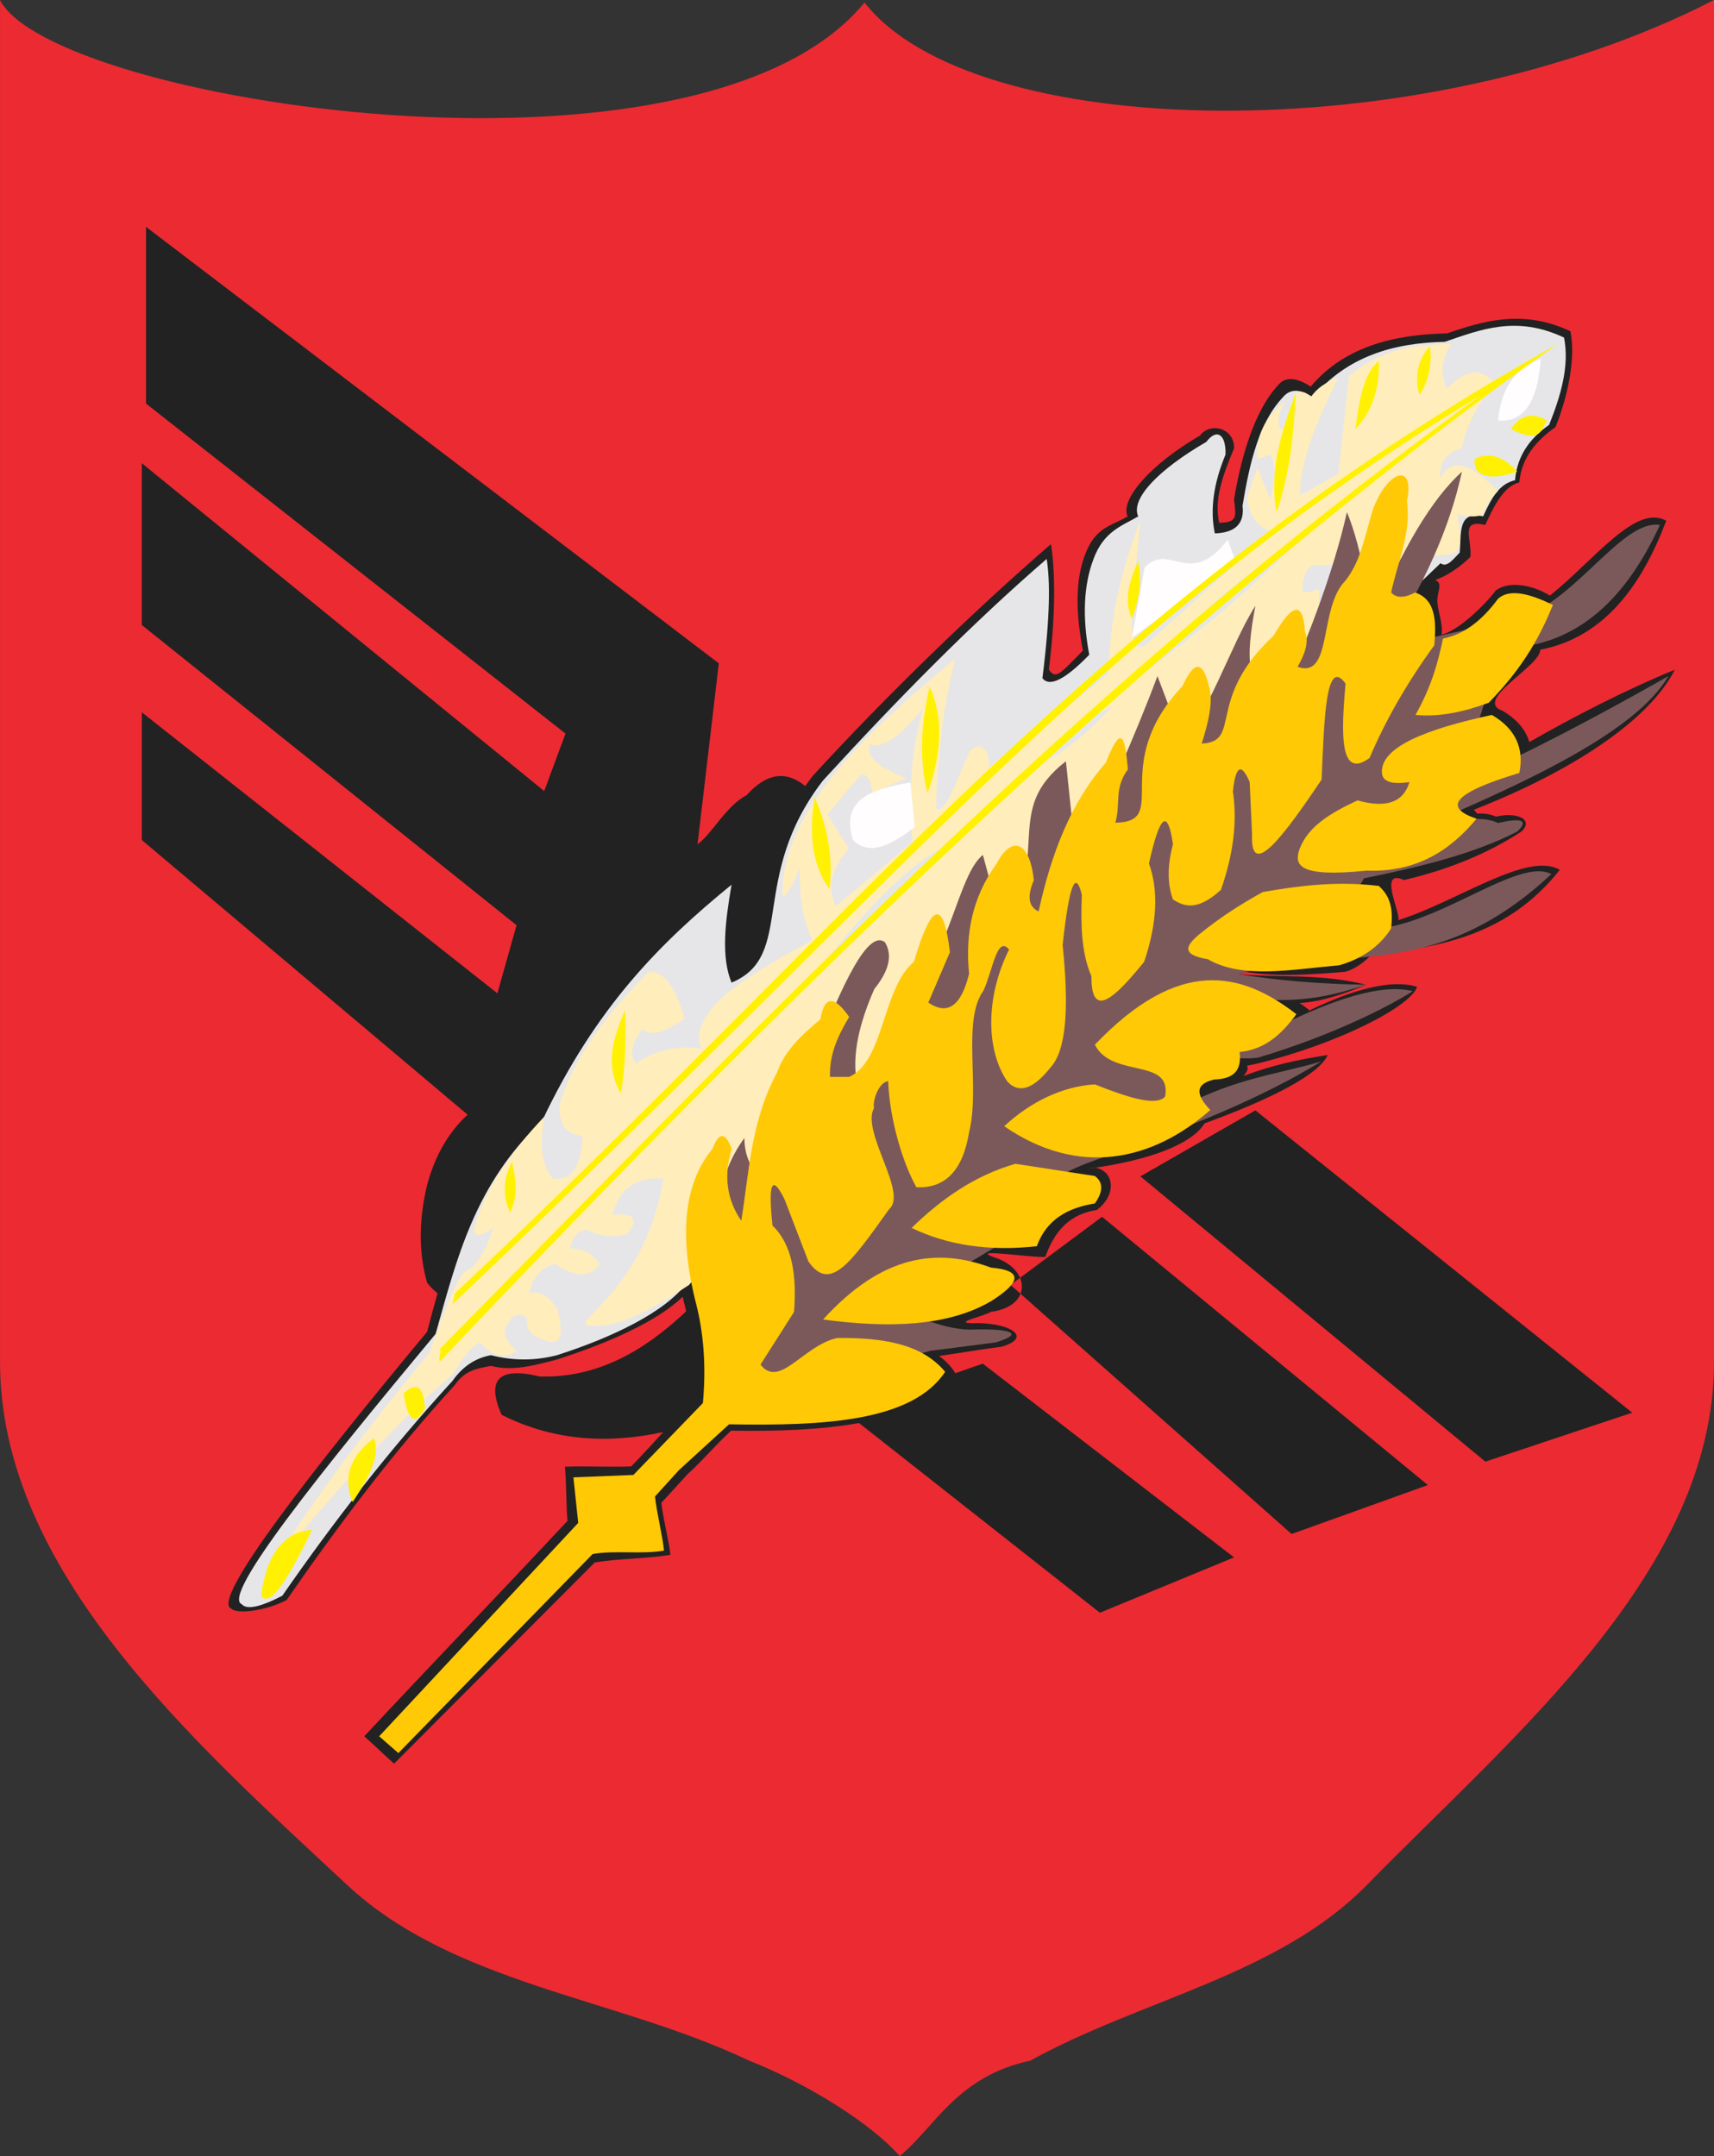 <?xml version="1.0" encoding="ISO-8859-1" standalone="yes"?>
<svg width="501.313" height="630.676">
  <rect width="100%" height="100%" fill="#333333" stroke="none"/>
  <defs> 
    <marker id="ArrowEnd" viewBox="0 0 10 10" refX="0" refY="5" 
     markerUnits="strokeWidth" 
     markerWidth="4" 
     markerHeight="3" 
     orient="auto"> 
        <path d="M 0 0 L 10 5 L 0 10 z" /> 
    </marker>
    <marker id="ArrowStart" viewBox="0 0 10 10" refX="10" refY="5" 
     markerUnits="strokeWidth" 
     markerWidth="4" 
     markerHeight="3" 
     orient="auto"> 
        <path d="M 10 0 L 0 5 L 10 10 z" /> 
    </marker> </defs>
<g>
<path style="stroke:none; fill-rule:evenodd; fill:#ec2a32" d="M 0 0C 14.918 29.617 204.559 59.762 252.86 0.727C 284.446 41.32 414.301 44.77 501.313 0L 501.313 398.402C 501.313 459.563 442.649 507.578 399.875 551.293C 373.973 577.77 333.793 584.816 301.379 602.746C 279.821 607.352 273.379 622.336 263.157 630.676C 254.524 620.887 235.883 609.356 219.055 602.746C 180.438 584.324 132.735 580.484 101.446 551.293C 56.723 509.574 0.008 459.563 0.008 398.402L 0.008 0"/>
<path style="stroke:none; fill-rule:evenodd; fill:#222222" d="M 333.547 344.094L 434.434 427.543L 477.403 413.223L 367.176 324.793L 333.547 344.098L 333.547 344.094zM 106.536 507.895C 125.942 487.086 146.594 465.652 166 444.844C 165.536 440.402 165.688 433.469 165.223 429.027C 171.067 428.797 178.782 429.18 184.625 428.949C 188.184 425.266 191.059 422.098 193.969 418.902C 177.821 422.371 162.004 421.531 146.715 413.852C 142.149 403.473 145.887 399.738 157.922 402.645C 174.789 403.094 188.43 395.145 200.68 383.582C 200.395 382.262 200.082 380.965 199.75 379.699C 199.719 379.574 199.692 379.445 199.661 379.32C 192.149 386.652 177.286 393.059 162.911 397.668C 156.477 399.328 150.043 401.195 143.606 399.535C 139.043 400.363 135.926 400.988 133.02 405.137C 114.653 425.219 98.875 446.289 83.825 468.035C 77.391 471.355 69.086 472.184 67.633 470.523C 61.516 468.129 91.032 430.309 124.926 389.566C 125.903 385.836 126.899 382.063 127.977 378.293C 126.961 377.516 125.946 376.5 124.926 375.246C 122.438 366.531 122.438 356.981 124.926 346.602C 127.207 338.094 131.153 331.242 136.758 326.051L 41.477 245.715L 41.477 208.352L 145.477 290.555L 151.079 270.629L 41.473 182.82L 41.473 135.492L 159.172 231.395L 165.399 214.582L 42.715 118.055L 42.715 66.367L 210.239 194.031L 204.012 246.965C 208.368 243.84 212.309 235.738 218.332 232.645C 223.422 226.988 229.149 224.684 235.516 229.945C 236.176 228.984 236.883 228.016 237.633 227.043C 259.43 203.238 285.582 177.988 307.383 159.164C 308.418 165.699 309.043 177.738 306.762 195.906C 308.836 198.602 309.664 197.563 316.723 190.305C 314.649 179.305 314.442 169.961 317.344 162.281C 320.371 154.145 324.997 153.898 329.797 151.074C 327.512 146.094 336.645 135.715 350.969 127.41C 354.082 123.262 361.141 125.336 360.934 131.145C 357.407 139.652 355.121 146.09 356.575 152.941C 361.969 152.734 361.555 151.281 360.934 146.094C 363 133.633 366.938 119.926 374.008 112.465C 376.082 109.977 379.61 110.598 383.348 113.086C 393.414 101.148 408.153 97.828 423.204 97.52C 433.766 93.93 445.368 90.324 459.321 96.898C 460.993 105.199 458.293 116.617 454.961 124.922C 449.36 128.863 445 133.848 444.375 141.109C 440.02 142.145 437.114 147.543 434.414 153.563C 426.817 151.777 430.571 157.602 430.059 162.902C 428.774 164.188 424.704 167.93 419.739 169.668C 422.289 170.633 420.157 173.125 420.407 176.203C 420.657 179.277 422.039 182.32 421.657 185.633C 426.602 184.527 434.586 176.645 437.481 172.719C 440.997 170.047 447.641 170.742 453.332 174.215C 466.454 163.688 478.34 147.336 487.34 152.313C 480.387 170.777 469.461 186.426 450.497 190.043C 450.696 194.777 430.754 204.844 439.434 207.902C 443.594 210.336 446.211 213.387 447.293 217.055C 460.551 209.508 475.032 201.992 489.836 195.906C 482.067 211.297 458.364 226.199 431.09 236.84C 431.364 237.211 431.688 237.594 432.055 237.992C 434.004 237.875 435.832 238.102 437.524 238.871C 443.75 237.422 448.731 239.699 444.997 243.227C 435.204 249.617 423.747 254.352 410.629 257.422C 402.805 253.832 409.977 267.566 408.926 269.176C 426.375 263.664 446.739 248.902 456.207 254.434C 441.27 273.367 421.555 277.105 401.188 279.231C 398.868 281.559 396.286 283.461 393.532 284.246C 384.168 285.047 373.512 285.809 364.469 284.313C 363.704 284.512 362.942 284.719 362.18 284.941C 373.805 286.074 386.258 284.668 399.543 288.055C 393.059 290.738 386.575 293.039 380.09 293.391C 381.039 294.031 381.977 294.707 382.895 295.414C 382.825 295.508 382.754 295.602 382.68 295.699C 395.379 289.551 406.926 286.266 414.489 288.676C 412.442 294.488 391.465 305.281 367.782 311.094C 361.856 312.41 367.024 310.723 363.715 314.742C 372.243 311.492 380.176 309.855 388.332 308.602C 385.782 314.32 371.875 321.457 352.321 328.586C 345.223 340.098 310.852 342.555 320.211 341.504C 326.024 342.52 326.645 349.559 320.832 353.898C 312.997 355.16 308.586 359.742 305.731 367.648C 302.375 368.016 283.395 365.035 290.465 367.672C 301.473 370.957 302.102 382.125 289.844 383.723C 287.536 385.074 278.657 386.93 284.336 387.055C 294.715 386.641 302.602 390.996 293.055 393.902C 287.516 394.617 280.59 395.793 274.664 396.637C 276.618 398.07 278.247 399.75 279.422 401.672L 287.45 398.883L 360.934 455.551L 321.7 471.742L 251.329 416.316L 251.079 416.281C 239.883 418.273 226.848 418.711 213.852 418.477C 208.965 422.945 205.95 426.789 201.063 431.258C 198.727 433.828 195.766 437.023 193.426 439.594C 193.891 444.035 195.606 450.348 196.075 454.789C 189.528 455.957 180.493 455.879 173.942 457.051L 115.254 515.895C 113.387 514.258 108.403 509.508 106.532 507.871L 106.536 507.895zM 322.336 355.926L 417.618 434.391L 377.762 448.711L 295.559 375.848L 322.336 355.922"/>
<path style="stroke:none; fill-rule:evenodd; fill:#e6e6e8" d="M 70.739 469.27C 64.621 466.875 93.512 430.922 127.407 390.18C 133.551 368.363 138.844 346.336 158.543 327.906C 174.368 294.438 193.157 275.766 213.969 258.781C 212.094 269.578 210.844 279.961 213.969 287.426C 232.86 279.539 218.743 256.703 240.747 228.266C 262.543 204.461 284.336 182.324 306.133 163.5C 307.168 170.035 307.168 180.207 304.891 198.375C 306.965 201.07 311.532 198.789 318.59 191.527C 316.516 180.527 316.93 171.188 319.832 163.504C 322.86 155.367 328.106 153.875 332.907 151.051C 330.621 146.07 338.508 137.559 352.832 129.254C 355.946 125.105 358.641 127.18 358.434 132.988C 354.907 141.496 353.868 149.176 355.321 156.027C 361.34 155.82 364.039 153.121 363.414 147.934C 365.481 135.473 368.176 123.637 375.243 116.176C 377.317 113.688 380.223 113.688 383.961 116.176C 394.028 104.238 407.52 100.297 422.571 99.984C 433.133 96.395 443.489 92.168 457.446 98.742C 459.118 107.043 456.418 115.969 453.086 124.273C 447.485 128.215 443.747 133.199 443.125 140.465C 438.766 141.5 436.485 145.027 433.786 151.051C 426.192 149.266 427.45 156.336 426.938 161.637C 425.071 163.504 423.204 166.199 421.336 164.746C 346.606 235.945 275.61 304.039 200.879 375.238C 194.653 383.75 179.082 391.223 162.891 396.41C 156.457 398.066 150.024 398.066 143.586 396.41C 139.024 397.238 135.286 399.731 132.379 403.883C 114.008 423.965 97.61 445.035 82.559 466.781C 76.125 470.102 72.18 470.93 70.731 469.27"/>
<path style="stroke:none; fill-rule:evenodd; fill:#ffedbb" d="M 244.493 265C 242.614 260.648 241.774 255.875 248.227 248.188C 246.153 244.867 244.079 241.547 242 238.227C 245.321 234.285 248.641 230.34 251.961 226.395C 253.829 226.602 254.864 228.469 255.075 231.996C 258.395 230.547 261.715 229.094 265.036 227.641C 256.528 224.32 253 221 254.45 217.68C 257.977 219.129 263.164 215.605 270.016 207.094C 266.176 220.168 265.762 233.246 266.903 246.324C 259.43 252.551 251.957 258.777 244.485 265.004L 244.493 265zM 78.836 459.305C 92.43 437.145 108.621 416.281 125.539 395.785C 129.688 384.824 133.84 371.207 137.993 370.875C 140.895 367.762 142.973 363.82 144.219 359.047C 140.692 361.742 138.825 361.949 138.618 359.668C 141.727 347.734 149.411 336.938 159.168 326.664C 158.125 333.309 157.704 339.742 161.657 344.723C 167.051 345.551 169.957 341.402 170.371 332.27C 166.84 331.867 163.723 330.625 163.524 323.551C 167.571 309.539 177.325 296.668 189.676 284.32C 194.032 283.906 197.563 288.469 200.262 298.02C 196.114 300.473 191.961 303.887 187.809 301.133C 184.696 305.281 184.075 308.605 185.942 311.098C 191.543 307.156 197.981 305.703 205.247 306.738C 203.586 303.836 204.418 300.098 207.735 295.531C 212.633 289.43 219.747 285.543 226.414 281.211C 230.149 279.137 233.887 277.063 237.621 274.984C 234.293 267.93 233.883 260.871 233.887 253.813C 232.231 258.379 230.567 261.285 228.907 262.531C 228.008 238.242 251.907 215.406 279.348 192.781C 275.399 208.352 274.364 222.469 273.747 236.375C 276.438 238.477 279.348 229.129 283.711 219.563C 286.821 216.66 289.52 219.148 289.313 224.543C 300 216.348 311.832 207.004 324.188 197.145C 324.497 180.332 328.235 165.801 333.528 152.309C 331.911 171.02 327.633 196.813 336.641 187.184C 348.469 176.598 360.305 166.012 372.137 155.426C 367.989 154.598 365.497 151.277 364.664 145.465C 365.7 142.559 366.739 139.652 367.778 136.746C 369.02 139.859 370.266 142.973 371.512 146.086C 372.762 141.105 373.594 136.328 371.512 133.012C 370.27 133.426 369.024 133.84 367.778 134.254C 367.157 127.82 369.852 122.215 375.871 117.441C 373.797 120.969 373.383 123.668 374.629 125.535C 376.497 125.332 378.778 124.086 378.989 120.555C 379.192 119.105 378.161 117.027 378.368 115.574C 380.028 114.125 381.688 114.332 383.348 116.195C 385.215 113.5 387.914 111.629 391.442 110.594C 384.801 123.461 380.231 135.297 380.235 144.844C 383.969 142.77 387.707 140.695 391.442 138.617C 392.477 129.07 393.516 119.52 394.555 109.973C 400.766 104.984 408.231 100.621 424.446 100.633C 421.543 104.988 421.125 109.352 423.204 113.707C 428.598 108.105 433.168 107.481 436.903 111.84C 432.539 118.273 428.594 124.707 427.563 131.145C 422.997 132.387 420.922 135.293 421.336 139.863C 423.813 135.484 427.336 132.977 438.149 143.598C 435.868 145.879 434.414 148.164 433.789 150.445C 432.133 151.273 429.641 151.273 426.317 150.445C 426.84 155.715 429.137 162.316 422.582 162.273C 410.543 163.309 398.504 164.348 386.465 165.387C 382.938 164.559 381.071 167.047 380.864 172.859C 381.692 173.481 383.352 173.273 385.844 172.238C 385.844 175.973 385.844 179.711 385.844 183.445C 337.477 232.02 289.11 280.594 240.743 329.172C 227.668 344.738 214.59 360.309 201.512 375.875C 191.543 382.527 181.993 387.723 175.36 387.707C 161.039 388.742 188.227 381.066 194.039 344.738C 187.809 344.52 181.993 345.543 179.094 355.324C 185.528 354.703 186.981 356.566 183.454 360.926C 179.512 362.168 175.567 361.754 171.621 359.684C 169.133 359.891 167.473 361.758 166.641 365.285C 170.375 365.082 173.282 366.527 175.36 369.645C 172.664 373.793 168.305 373.793 162.282 369.645C 158.133 370.887 155.641 373.793 154.809 378.359C 157.504 377.324 160.204 378.773 162.903 382.719C 165.391 391.438 163.731 394.344 157.922 391.438C 155.02 390.402 153.774 388.531 154.188 385.836C 152.735 383.762 150.039 384.176 148.586 387.078C 146.512 389.773 148.172 392.473 151.075 395.172C 147.547 397.66 144.02 396.832 140.489 392.684C 137.793 393.711 135.094 397.66 132.395 402.023C 117.348 414.578 98.871 435.129 78.84 459.316L 78.836 459.305zM 281.235 245.074C 265.543 251.82 253.098 266.688 240.758 281.816C 254.25 270.398 267.743 258.152 281.235 245.074zM 306.145 222.652C 309.258 216.117 315.692 211.34 325.45 206.461C 319.016 213.516 312.582 218.914 306.145 222.652zM 334.168 197.121C 347.661 181.762 363.645 168.063 382.118 156.02C 367.797 170.547 351.813 184.25 334.168 197.121"/>
<path style="stroke:none; fill-rule:evenodd; fill:#7b595a" d="M 271.891 395.16C 278.325 394.332 284.758 393.5 291.196 392.672C 300.743 389.77 294.098 388.523 283.723 388.938C 274.383 388.734 268.778 384.164 259.438 383.957C 272.098 375.863 286.629 367.766 299.293 359.672C 303.422 343.246 315.469 341.391 327.938 336.633C 348.801 329.266 368.938 321.172 386.477 310.481C 372.985 314.422 361.985 315.254 346 323.555C 349.735 319.406 353.473 314.008 357.207 309.855C 360.942 309.027 364.68 310.063 368.414 309.234C 387.719 303.426 403.911 295.742 413.25 289.93C 404.118 287.648 390.418 292.211 374.641 299.891C 373.399 297.402 372.153 294.91 370.907 292.418C 382.539 293.047 391.254 290.766 399.551 288.059C 386.27 287.855 373.813 286.816 362.188 284.945C 391.457 276.02 418.86 288.266 453.735 255.676C 442.321 249.656 411.594 279.133 391.461 269.996C 393.95 265.637 396.442 261.277 398.934 256.922C 415.129 253.605 430.907 249.875 443.77 243.223C 447.504 239.695 444.391 239.281 438.168 240.734C 431.692 237.789 422.657 240.855 412.637 243.223C 447.133 228.695 478.5 213.957 487.989 197.762C 466.661 209.902 446.004 220.699 426.336 229.52C 430.696 216.234 435.055 202.949 439.411 189.664C 462.079 189.172 476.094 174.008 485.493 153.547C 473.661 151.68 458.715 179.699 440.657 181.57C 428.618 184.266 416.579 186.965 404.539 189.664C 416.371 171.605 424.051 154.375 427.582 137.977C 418.864 145.863 410.145 160.395 401.426 181.57C 399.563 169.734 397.489 158.313 393.954 149.813C 390.02 167.246 383.164 184.688 375.895 202.121C 363.614 204.234 364.457 191.77 367.176 177.215C 359.914 188.484 352.649 211.602 345.383 215.824C 343.102 209.805 340.817 203.785 338.536 197.766C 331.692 216.031 323.387 234.301 314.871 252.566C 313.836 242.602 312.797 232.641 311.758 222.676C 293.286 236.996 307.399 249.035 293.7 273.117C 291.625 265.438 289.551 257.758 287.473 250.074C 280.211 255.887 277.926 279.137 265.676 291.797C 260.903 301.137 256.129 310.477 251.356 319.82C 249.176 312.559 249.594 303.215 255.715 289.309C 260.071 283.914 261.11 279.344 258.825 275.609C 253.95 271.805 246.477 287.481 238.274 308.613C 233.086 320.652 227.895 332.691 222.707 344.731C 219.387 341.617 217.727 337.676 217.727 332.898C 210.215 342.984 209.34 355.289 207.141 367.148C 211.914 381.262 216.688 395.379 221.461 409.496C 238.274 404.723 255.09 399.949 271.903 395.176"/>
<path style="stroke:none; fill-rule:evenodd; fill:#ffc905" d="M 110.895 507.895C 130.301 487.086 149.707 466.277 169.118 445.465C 168.653 441.023 168.184 436.582 167.715 432.141C 173.559 431.91 179.403 431.676 185.25 431.441C 192.028 424.43 198.809 417.414 205.59 410.398C 206.547 399.75 205.848 389.93 203.489 380.938C 198.485 360.992 200.121 346.027 208.395 336.043C 210.262 331.063 212.133 331.063 214.004 336.043C 211.621 343.887 212.555 350.902 216.809 357.086C 219.168 342.59 219.547 328.094 227.329 313.598C 229.454 307.414 234.493 302.688 239.954 298.168C 241.098 291.293 243.903 291.059 248.371 297.469C 245.254 302.688 242.547 308.117 242.762 315.004C 244.629 315.004 246.5 315.004 248.371 315.004C 258.668 310.426 257.965 289.168 267.309 281.336C 272.477 263.797 275.981 262.859 277.829 278.531C 275.727 283.441 273.621 288.352 271.516 293.262C 277.149 297.098 281.125 294.289 283.438 284.848C 282.274 273.395 284.325 262.457 291.465 252.66C 295.93 244.102 301.227 246.129 302.371 257.488C 300.352 262.188 300.817 265.227 303.774 266.605C 307.411 249.93 313.129 234.809 323.414 223.117C 327.645 212.559 328.973 214.039 329.883 225.063C 325.758 230.672 327.856 235.039 326.219 240.652C 342.727 240.398 323.95 223.953 345.86 200.672C 349.258 193.199 351.832 193.199 353.575 200.672C 354.954 205.238 353.422 211.27 351.473 217.508C 363.465 216.953 352.422 204.563 372.516 185.941C 378.043 176.344 381.082 175.875 381.633 184.539C 383.012 188.047 381.481 191.551 379.532 195.059C 389.895 198.68 385.59 177.672 393.559 169.805C 397.871 164.176 398.86 158.117 401.508 149.148C 405.868 137.293 413.965 135.191 411.477 146.582C 412.856 155.699 408.836 164.195 406.883 173.316C 408.391 174.973 410.727 174.973 413.895 173.316C 419.93 175.332 420.133 181.727 419.504 188.746C 411.532 199.734 405.219 210.723 400.567 221.715C 391.977 228.012 392.141 215.348 393.555 199.973C 387.723 191.855 387.293 210.734 386.543 228.031C 375.387 244.66 365.688 257.543 366.204 244.164C 365.973 239.023 365.739 233.879 365.504 228.734C 363.039 223.031 361.403 223.965 360.598 231.539C 361.918 240.293 360.747 249.883 357.09 260.297C 350.332 266.441 346.489 265.293 343.063 263.102C 341.403 258.555 341.403 253.176 343.063 246.969C 341.555 236.387 339.219 238.258 336.051 252.578C 338.903 260.504 338.434 270.09 334.649 281.336C 326.379 291.488 319.153 298.731 319.219 285.543C 316.204 278.637 316.102 270.27 316.414 261.695C 314.547 254.152 312.676 259.063 310.805 276.426C 312.539 293.438 312.204 306.816 307.297 312.199C 302.262 318.582 298.051 319.984 294.672 316.406C 288.391 307.363 288.133 291.781 295.137 277.754C 291.61 273.449 290.36 283.883 287.661 289.75C 281.278 298.563 286.723 317.961 283.454 331.137C 281.633 342.324 276.489 347.703 268.024 347.27C 264.235 340.566 260.235 327.945 259.766 316.258C 256.938 316.594 255.145 322.121 255.637 324.121C 251.778 330.965 265.614 348.922 260.079 353.66C 248.782 369.469 242.774 378.117 236.457 369.012C 234.121 362.934 231.782 356.855 229.446 350.773C 225.786 343.383 224.618 345.957 225.938 358.488C 231.778 364.102 233.051 373.141 232.25 383.738C 228.977 388.879 225.704 394.023 222.43 399.168C 228.043 406.324 234.903 393.559 244.875 391.375C 258.301 391.25 269.657 393.094 276.438 401.273C 266.832 415.766 241.18 417.133 213.235 416.625C 208.352 421.094 203.465 425.559 198.579 430.027C 196.243 432.598 193.903 435.172 191.567 437.742C 192.032 442.184 193.747 449.117 194.211 453.559C 187.664 454.727 179.875 453.406 173.329 454.574L 116.512 512.797C 114.645 511.16 112.774 509.523 110.903 507.887L 110.895 507.895zM 240.731 385.977C 258.039 366.902 274.207 364.953 289.856 370.793C 298.989 371.574 298.989 374.852 289.856 380.617C 277.219 388.008 260.012 388.547 240.731 385.973L 240.731 385.977zM 266.633 359.18C 275.301 350.75 285.008 343.875 297 340.422C 304.739 341.609 312.481 342.801 320.223 343.992C 322.711 345.84 322.711 348.52 320.223 352.027C 312.387 353.285 306.11 356.625 303.254 364.531C 289.387 366.063 277.18 364.281 266.633 359.176L 266.633 359.18zM 293.7 329.434C 301.5 322.246 310.758 317.75 320.223 317.203C 329.571 320.895 338.086 323.75 340.766 320.773C 342.883 309.238 325.286 315.551 320.223 305.59C 344.809 279.906 362.899 284.102 379.172 296.66C 374.879 302.426 370.172 306.945 362.555 307.731C 363.196 312.898 361.141 315.578 355.141 315.766C 349.567 317.082 349.59 320.059 353.981 324.695C 337.106 339.563 315.559 344.461 293.704 329.43L 293.7 329.434zM 350.594 273.43C 356.844 268.328 363.098 264.367 369.348 260.926C 380.036 259.082 390.93 257.652 403.289 259.141C 405.727 261.434 407.754 264.352 406.86 271.645C 403.461 276.875 398.399 280.449 391.676 282.363C 377.989 283.535 363.414 286.484 353.27 280.578C 345.086 279.242 347.11 276.441 350.594 273.434L 350.594 273.43zM 431.875 239.488C 422.965 236.477 423.395 232.43 444.379 226.094C 445.852 218.777 443.176 213.121 436.344 209.125C 416.907 213.324 403.696 218.566 404.192 226.094C 404.379 228.645 407.059 229.539 412.227 228.77C 410.489 234.707 405.426 236.492 397.043 234.125C 389.512 237.637 382.606 241.566 380.075 248.414C 378.5 252.996 379.633 256.75 399.723 254.664C 414.176 255.207 424.067 248.902 431.875 239.481L 431.875 239.488zM 414.012 209.121C 418.774 200.637 420.621 193.609 422.047 186.793C 428.286 185.57 433.543 181.391 438.121 175.184C 440.989 172.461 446.348 173.055 454.196 176.969C 450.547 185.871 445.75 194.981 435.438 205.551C 428.293 208.191 421.149 209.801 414.004 209.121"/>
<path style="stroke:none; fill-rule:evenodd; fill:#fffdfd" d="M 334.789 165.981C 333.547 172.828 332.301 179.68 331.055 186.531C 341.227 179.27 351.399 172.004 361.571 164.734C 360.743 162.453 359.911 160.168 359.082 157.887C 347.875 172.414 342.27 158.301 334.797 165.981L 334.789 165.981zM 266.286 228.883C 255.055 230.734 245.7 233.84 249.473 245.695C 254.45 250.699 260.887 246.953 267.532 241.961C 267.118 237.605 266.704 233.246 266.289 228.887L 266.286 228.883zM 450.625 104.949C 449.797 117.609 445.645 123.629 438.172 123.008C 439 113.668 443.153 107.648 450.625 104.949"/>
<path style="stroke:none; fill-rule:evenodd; fill:#fff101" d="M 128.657 398.273C 234.387 286.355 345.707 178.406 455.606 100.594C 319.711 176.676 255.172 263.902 133.016 378.344C 133.016 379.379 132.395 380.418 132.395 381.457C 272.727 248.453 322.434 182.637 433.188 115.539C 317.852 198.996 232.278 289.32 128.657 394.535C 129.278 395.984 128.036 396.816 128.657 398.27L 128.657 398.273zM 91.289 447.473C 82.989 448.094 78.004 454.527 76.344 466.777C 79.239 470.762 85.055 460.16 91.289 447.473zM 109.352 420.695C 102.297 426.09 100.219 432.316 103.125 439.375C 107.7 432.523 111.442 425.879 109.352 420.695zM 118.071 407.613C 119.313 415.707 121.391 417.16 124.297 411.973C 123.883 405.539 121.809 404.086 118.071 407.613zM 443.778 137.957C 432.543 141.727 430.895 137.148 431.325 134.223C 435.473 132.148 439.625 133.395 443.778 137.957zM 452.493 123.012C 448.137 120.523 444.606 121.355 441.907 125.5C 450.747 129.981 450.735 125.609 452.493 123.012zM 418.243 101.215C 414.715 105.156 413.676 109.934 415.129 115.535C 417.825 111.594 418.864 106.816 418.243 101.215zM 403.297 105.574C 398.93 109.09 397.481 116.981 396.45 125.5C 401.223 120.52 403.504 113.875 403.297 105.574zM 379.008 114.914C 374.641 126.539 371.106 138.164 373.407 149.789C 377.356 138.164 378.391 126.539 379.008 114.914zM 331.055 180.93C 328.555 175.328 330.426 169.723 332.922 164.117C 333.957 169.719 333.336 175.324 331.055 180.93zM 271.891 200.855C 275.832 209.574 275.625 219.953 271.27 231.992C 268.676 221.613 269.508 211.234 271.891 200.855zM 238.262 233.242C 236.395 244.656 237.848 253.582 242.618 260.02C 243.653 251.094 242.204 242.168 238.262 233.242zM 181.59 319.805C 176.797 311.711 179.297 303.613 182.832 295.52C 183.039 303.613 183.043 311.711 181.59 319.805zM 149.829 339.734C 150.051 343.055 152.34 348.035 149.207 354.68C 146.926 349.699 147.133 344.719 149.829 339.734"/>
</g>
</svg>